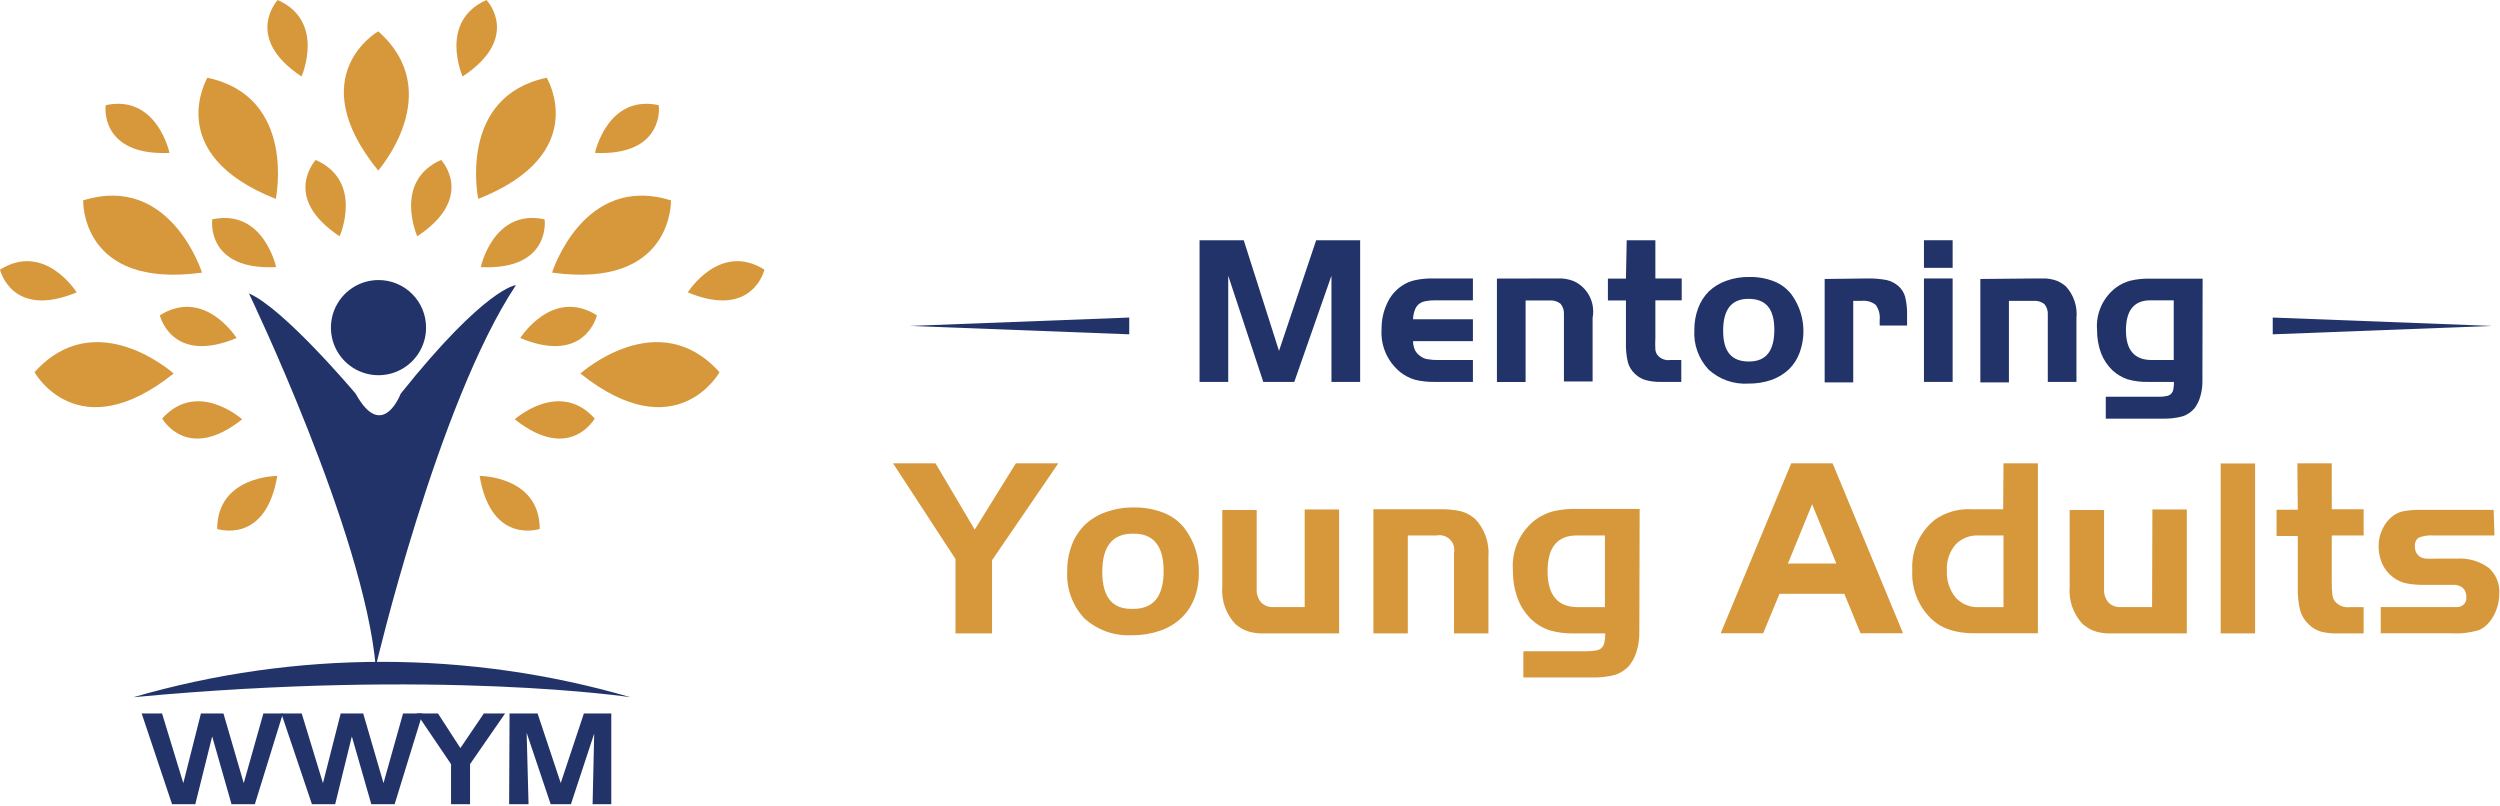 <svg width="180" height="58" viewBox="0 0 180 58" fill="none" xmlns="http://www.w3.org/2000/svg">
<g clip-path="url(#clip0_1124_4746)">
<path d="M64.3 33.362H67.358L70.18 38.133L73.139 33.362H76.198L71.426 40.336V45.604H68.796V40.252L64.3 33.362Z" fill="#D6983B"/>
<path d="M81.619 36.535C82.35 36.524 83.077 36.651 83.76 36.91C84.363 37.142 84.892 37.533 85.29 38.042C85.987 38.958 86.349 40.087 86.314 41.238C86.326 41.875 86.214 42.509 85.986 43.104C85.776 43.641 85.45 44.124 85.03 44.518C84.59 44.925 84.069 45.233 83.5 45.421C82.863 45.637 82.193 45.743 81.52 45.734C80.893 45.772 80.265 45.684 79.672 45.476C79.08 45.267 78.536 44.941 78.071 44.518C77.645 44.063 77.316 43.526 77.105 42.94C76.893 42.353 76.803 41.73 76.84 41.108C76.832 40.457 76.949 39.811 77.184 39.204C77.392 38.661 77.716 38.171 78.132 37.766C78.573 37.359 79.094 37.049 79.662 36.856C80.291 36.637 80.953 36.528 81.619 36.535ZM81.55 38.424C80.093 38.424 79.364 39.342 79.364 41.177C79.364 43.012 80.11 43.899 81.604 43.838C83.057 43.838 83.783 42.928 83.783 41.108C83.783 39.288 83.039 38.393 81.55 38.424Z" fill="#D6983B"/>
<path d="M93.937 36.681H96.415V45.604H91.582C91.231 45.604 90.925 45.604 90.657 45.604C90.422 45.586 90.189 45.547 89.961 45.489C89.773 45.435 89.591 45.361 89.418 45.268C89.25 45.17 89.092 45.058 88.944 44.931C88.607 44.571 88.349 44.144 88.186 43.678C88.025 43.211 87.962 42.716 88.004 42.224V36.719H90.481V42.423C90.462 42.765 90.574 43.101 90.795 43.364C90.903 43.479 91.034 43.57 91.181 43.63C91.328 43.689 91.485 43.716 91.643 43.708H93.937V36.681Z" fill="#D6983B"/>
<path d="M103.587 36.665C103.939 36.665 104.253 36.665 104.513 36.704C104.748 36.721 104.98 36.76 105.208 36.818C105.397 36.871 105.58 36.945 105.751 37.04C105.922 37.139 106.084 37.255 106.233 37.384C106.568 37.747 106.824 38.176 106.984 38.644C107.145 39.111 107.207 39.606 107.166 40.099V45.604H104.689V39.808C104.724 39.636 104.716 39.458 104.665 39.289C104.614 39.121 104.523 38.968 104.399 38.844C104.274 38.72 104.121 38.628 103.953 38.578C103.785 38.527 103.607 38.519 103.434 38.554H101.362V45.604H98.885V36.665H103.587Z" fill="#D6983B"/>
<path d="M118.032 45.528C118.037 45.978 117.975 46.426 117.849 46.858C117.746 47.226 117.574 47.571 117.344 47.875C117.074 48.199 116.719 48.443 116.32 48.579C115.752 48.731 115.164 48.798 114.576 48.777H109.682V46.889H114.27C114.494 46.892 114.717 46.871 114.936 46.828C115.083 46.809 115.22 46.741 115.325 46.636C115.43 46.531 115.498 46.394 115.517 46.246C115.561 46.035 115.581 45.82 115.578 45.604H113.322C112.72 45.621 112.119 45.544 111.54 45.375C111.067 45.214 110.635 44.953 110.271 44.61C109.824 44.184 109.481 43.661 109.269 43.081C109.038 42.447 108.924 41.775 108.933 41.1C108.871 40.398 108.988 39.692 109.273 39.048C109.558 38.404 110.001 37.842 110.562 37.415C110.935 37.143 111.355 36.941 111.8 36.818C112.347 36.69 112.907 36.631 113.467 36.642H118.055L118.032 45.528ZM113.521 38.554C112.119 38.554 111.421 39.418 111.426 41.146C111.431 42.874 112.173 43.731 113.651 43.715H115.555V38.554H113.521Z" fill="#D6983B"/>
<path d="M128.967 33.362H131.949L137.019 45.596H133.96L132.79 42.752H128.126L126.948 45.596H123.89L128.967 33.362ZM128.73 40.573H132.217L130.473 36.306L128.73 40.573Z" fill="#D6983B"/>
<path d="M144.252 33.362H146.729V45.596H142.493C142.05 45.596 141.66 45.596 141.316 45.543C141.001 45.51 140.691 45.443 140.39 45.344C140.123 45.26 139.866 45.145 139.626 45C139.382 44.845 139.156 44.663 138.953 44.457C138.518 44.01 138.181 43.477 137.963 42.892C137.744 42.308 137.649 41.685 137.684 41.062C137.645 40.372 137.772 39.683 138.052 39.051C138.333 38.42 138.759 37.864 139.297 37.43C140.065 36.885 140.995 36.616 141.935 36.665H144.229L144.252 33.362ZM144.252 38.554H142.47C142.158 38.536 141.846 38.586 141.556 38.701C141.265 38.816 141.003 38.993 140.788 39.219C140.356 39.736 140.137 40.398 140.176 41.07C140.136 41.771 140.356 42.463 140.796 43.012C141.005 43.246 141.264 43.431 141.554 43.552C141.843 43.674 142.156 43.73 142.47 43.715H144.252V38.554Z" fill="#D6983B"/>
<path d="M154.973 36.681H157.45V45.604H152.595C152.235 45.604 151.929 45.604 151.662 45.604C151.427 45.585 151.194 45.547 150.966 45.489C150.777 45.435 150.595 45.361 150.423 45.268C150.257 45.166 150.099 45.054 149.949 44.931C149.613 44.57 149.356 44.143 149.195 43.677C149.035 43.21 148.974 42.716 149.016 42.224V36.719H151.494V42.423C151.472 42.764 151.581 43.101 151.799 43.364C151.908 43.48 152.042 43.571 152.19 43.63C152.337 43.69 152.497 43.716 152.656 43.708H154.95L154.973 36.681Z" fill="#D6983B"/>
<path d="M159.89 45.604V33.37H162.367V45.604H159.89Z" fill="#D6983B"/>
<path d="M165.411 33.362H167.888V36.665H170.182V38.554H167.888V41.827C167.883 42.153 167.896 42.48 167.927 42.805C167.941 42.973 167.999 43.133 168.095 43.272C168.226 43.433 168.395 43.559 168.588 43.636C168.781 43.714 168.99 43.741 169.196 43.715H170.182V45.604H168.401C167.971 45.625 167.541 45.584 167.124 45.482C166.788 45.387 166.483 45.208 166.237 44.962C165.937 44.688 165.72 44.336 165.61 43.945C165.479 43.397 165.422 42.833 165.441 42.27V38.592H163.912V36.703H165.441L165.411 33.362Z" fill="#D6983B"/>
<path d="M179.602 38.554H175.229C174.857 38.523 174.483 38.578 174.135 38.715C174.039 38.789 173.964 38.888 173.918 39.001C173.873 39.113 173.858 39.236 173.875 39.357C173.869 39.511 173.904 39.663 173.978 39.798C174.053 39.933 174.162 40.045 174.296 40.121C174.415 40.179 174.545 40.213 174.678 40.221C174.933 40.235 175.188 40.235 175.443 40.221H176.888C177.706 40.167 178.517 40.399 179.182 40.879C179.447 41.114 179.654 41.408 179.787 41.737C179.92 42.066 179.974 42.421 179.946 42.775C179.946 43.048 179.91 43.321 179.839 43.585C179.767 43.851 179.665 44.108 179.534 44.35C179.409 44.574 179.254 44.779 179.075 44.962C178.91 45.129 178.715 45.264 178.501 45.359C177.853 45.559 177.174 45.639 176.498 45.596H171.413V43.708H175.787H176.551C176.727 43.708 176.873 43.708 176.972 43.708C177.06 43.702 177.146 43.679 177.225 43.639C177.304 43.598 177.374 43.543 177.43 43.475C177.487 43.407 177.529 43.328 177.554 43.243C177.579 43.158 177.587 43.069 177.576 42.981C177.581 42.812 177.539 42.645 177.454 42.5C177.379 42.364 177.26 42.259 177.117 42.201C177.007 42.149 176.887 42.118 176.765 42.11C176.62 42.11 176.398 42.11 176.085 42.11H174.556C174.096 42.12 173.637 42.079 173.187 41.987C172.862 41.908 172.558 41.762 172.292 41.559C171.962 41.309 171.699 40.98 171.528 40.603C171.346 40.199 171.255 39.761 171.26 39.319C171.256 38.889 171.352 38.465 171.543 38.08C171.715 37.705 171.978 37.38 172.308 37.132C172.533 36.964 172.795 36.851 173.072 36.803C173.474 36.733 173.881 36.703 174.288 36.711H179.541L179.602 38.554Z" fill="#D6983B"/>
<path d="M19.965 34.264C19.965 34.264 15.637 34.264 15.637 38.087C15.637 38.072 19.124 39.273 19.965 34.264Z" fill="#D6983B"/>
<path d="M17.435 30.189C17.435 30.189 14.215 27.306 11.677 30.135C11.677 30.128 13.466 33.347 17.435 30.189Z" fill="#D6983B"/>
<path d="M17.036 24.339C17.036 24.339 14.742 20.676 11.508 22.703C11.508 22.703 12.349 26.289 17.036 24.339Z" fill="#D6983B"/>
<path d="M19.881 19.231C19.881 19.231 18.978 15.003 15.293 15.79C15.255 15.79 14.803 19.483 19.881 19.231Z" fill="#D6983B"/>
<path d="M24.453 17.014C24.453 17.014 26.212 13.06 22.733 11.516C22.733 11.516 20.217 14.207 24.453 17.014Z" fill="#D6983B"/>
<path d="M34.532 34.264C34.532 34.264 38.86 34.264 38.86 38.087C38.86 38.072 35.373 39.273 34.532 34.264Z" fill="#D6983B"/>
<path d="M37.062 30.189C37.062 30.189 40.282 27.306 42.82 30.135C42.82 30.128 41.031 33.347 37.062 30.189Z" fill="#D6983B"/>
<path d="M37.46 24.339C37.46 24.339 39.754 20.676 42.981 22.703C42.981 22.703 42.147 26.289 37.46 24.339Z" fill="#D6983B"/>
<path d="M34.616 19.231C34.616 19.231 35.519 15.003 39.204 15.79C39.235 15.79 39.686 19.483 34.616 19.231Z" fill="#D6983B"/>
<path d="M30.043 17.014C30.043 17.014 28.284 13.06 31.756 11.516C31.779 11.516 34.272 14.207 30.043 17.014Z" fill="#D6983B"/>
<path d="M12.502 26.893C12.502 26.893 6.905 21.869 2.485 26.801C2.485 26.801 5.598 32.398 12.502 26.893Z" fill="#D6983B"/>
<path d="M14.544 19.629C14.544 19.629 12.296 12.456 5.988 14.429C5.988 14.429 5.781 20.829 14.544 19.629Z" fill="#D6983B"/>
<path d="M19.858 14.322C19.858 14.322 21.387 6.958 14.926 5.597C14.957 5.597 11.638 11.072 19.858 14.322Z" fill="#D6983B"/>
<path d="M27.229 12.28C27.229 12.28 32.2 6.637 27.229 2.256C27.237 2.256 21.663 5.421 27.229 12.28Z" fill="#D6983B"/>
<path d="M41.788 26.893C41.788 26.893 47.393 21.869 51.805 26.801C51.805 26.801 48.693 32.398 41.788 26.893Z" fill="#D6983B"/>
<path d="M39.747 19.629C39.747 19.629 41.995 12.456 48.311 14.429C48.311 14.429 48.495 20.829 39.747 19.629Z" fill="#D6983B"/>
<path d="M34.433 14.322C34.433 14.322 32.904 6.958 39.365 5.597C39.365 5.597 42.653 11.072 34.433 14.322Z" fill="#D6983B"/>
<path d="M5.521 21.051C5.521 21.051 3.227 17.388 0 19.415C0 19.415 0.833 23.001 5.521 21.051Z" fill="#D6983B"/>
<path d="M12.205 11.011C12.205 11.011 11.31 6.783 7.617 7.57C7.586 7.57 7.135 11.233 12.205 11.011Z" fill="#D6983B"/>
<path d="M21.709 5.506C21.709 5.506 23.467 1.552 19.996 0C19.996 0 17.48 2.699 21.709 5.506Z" fill="#D6983B"/>
<path d="M49.52 21.051C49.52 21.051 51.813 17.388 55.04 19.415C55.04 19.415 54.207 23.001 49.52 21.051Z" fill="#D6983B"/>
<path d="M42.836 11.011C42.836 11.011 43.738 6.782 47.424 7.57C47.455 7.57 47.906 11.233 42.836 11.011Z" fill="#D6983B"/>
<path d="M33.309 5.506C33.309 5.506 31.55 1.552 35.022 0C35.044 0 37.56 2.699 33.309 5.506Z" fill="#D6983B"/>
<path d="M92.088 25.264L94.764 17.297H97.93V27.497H95.865V19.851L93.189 27.497H90.956L88.433 19.851V27.497H86.368V17.297H89.549L92.088 25.264Z" fill="#223369"/>
<path d="M106.05 24.561H101.737C101.741 24.793 101.793 25.022 101.89 25.234C101.985 25.405 102.122 25.55 102.288 25.654C102.431 25.763 102.599 25.834 102.777 25.861C103.029 25.906 103.286 25.927 103.542 25.922H106.05V27.497H103.328C102.841 27.508 102.356 27.457 101.883 27.344C101.496 27.23 101.135 27.044 100.82 26.794C100.361 26.421 99.998 25.942 99.764 25.399C99.53 24.855 99.43 24.264 99.474 23.674C99.467 23.048 99.6 22.429 99.864 21.861C100.089 21.343 100.457 20.9 100.927 20.585C101.214 20.384 101.539 20.244 101.883 20.172C102.307 20.081 102.741 20.04 103.175 20.049H106.05V21.625H103.328C103.092 21.618 102.856 21.639 102.624 21.686C102.451 21.716 102.288 21.79 102.15 21.9C102.019 22.014 101.921 22.162 101.867 22.328C101.79 22.539 101.746 22.761 101.737 22.986H106.05V24.561Z" fill="#223369"/>
<path d="M111.693 20.049C111.984 20.049 112.244 20.049 112.458 20.049C112.654 20.064 112.849 20.097 113.039 20.149C113.196 20.191 113.348 20.253 113.49 20.332C113.928 20.58 114.277 20.959 114.488 21.416C114.699 21.873 114.762 22.384 114.668 22.878V27.466H112.603V22.634C112.622 22.357 112.535 22.083 112.359 21.869C112.142 21.698 111.869 21.613 111.594 21.632H109.843V27.505H107.778V20.057L111.693 20.049Z" fill="#223369"/>
<path d="M117.122 17.297H119.187V20.049H121.083V21.625H119.187V24.347C119.17 24.619 119.17 24.892 119.187 25.165C119.197 25.302 119.245 25.434 119.324 25.547C119.432 25.684 119.573 25.79 119.733 25.856C119.894 25.922 120.069 25.944 120.242 25.922H121.052V27.497H119.569C119.205 27.505 118.842 27.461 118.491 27.367C118.203 27.286 117.94 27.133 117.726 26.924C117.476 26.699 117.295 26.407 117.206 26.082C117.101 25.626 117.054 25.159 117.068 24.691V21.632H115.769V20.057H117.068L117.122 17.297Z" fill="#223369"/>
<path d="M125.947 19.942C126.555 19.929 127.161 20.036 127.728 20.256C128.224 20.449 128.658 20.774 128.982 21.196C129.421 21.797 129.703 22.497 129.805 23.233C129.906 23.97 129.823 24.72 129.563 25.417C129.399 25.861 129.138 26.264 128.799 26.595C128.435 26.933 128.005 27.193 127.537 27.359C127.005 27.538 126.447 27.626 125.885 27.619C125.364 27.652 124.842 27.579 124.349 27.406C123.857 27.232 123.404 26.962 123.018 26.61C122.663 26.23 122.389 25.782 122.213 25.293C122.036 24.804 121.962 24.284 121.993 23.765C121.986 23.225 122.079 22.689 122.269 22.183C122.436 21.733 122.696 21.324 123.033 20.982C123.393 20.642 123.82 20.381 124.287 20.218C124.819 20.026 125.381 19.932 125.947 19.942ZM125.885 21.517C124.67 21.517 124.066 22.282 124.066 23.811C124.066 25.341 124.685 26.029 125.924 26.029C127.162 26.029 127.751 25.264 127.751 23.735C127.751 22.206 127.124 21.517 125.885 21.517Z" fill="#223369"/>
<path d="M134.404 20.049C134.886 20.037 135.368 20.075 135.842 20.164C136.159 20.239 136.453 20.392 136.698 20.607C136.925 20.812 137.089 21.078 137.172 21.372C137.274 21.798 137.32 22.235 137.31 22.672V23.437H135.337V23.039C135.378 22.655 135.278 22.268 135.054 21.953C134.764 21.724 134.396 21.62 134.029 21.663H133.433V27.535H131.376V20.087L134.404 20.049Z" fill="#223369"/>
<path d="M138.525 17.297H140.59V19.285H138.525V17.297ZM140.59 20.049V27.497H138.525V20.049H140.59Z" fill="#223369"/>
<path d="M146.546 20.049C146.836 20.049 147.096 20.049 147.311 20.049C147.505 20.063 147.697 20.096 147.884 20.149C148.042 20.19 148.193 20.251 148.335 20.332C148.479 20.413 148.615 20.508 148.74 20.615C149.022 20.922 149.236 21.285 149.368 21.68C149.5 22.076 149.546 22.494 149.505 22.909V27.497H147.441V22.664C147.462 22.389 147.377 22.115 147.203 21.9C146.977 21.719 146.689 21.634 146.401 21.663H144.642V27.535H142.585V20.087L146.546 20.049Z" fill="#223369"/>
<path d="M158.574 27.436C158.58 27.811 158.528 28.185 158.421 28.545C158.337 28.85 158.197 29.138 158.008 29.393C157.781 29.662 157.485 29.863 157.152 29.974C156.678 30.102 156.189 30.158 155.699 30.143H151.616V28.567H155.439C155.624 28.573 155.809 28.555 155.989 28.514C156.113 28.498 156.227 28.443 156.316 28.356C156.404 28.269 156.461 28.155 156.479 28.032C156.512 27.856 156.528 27.677 156.525 27.497H154.651C154.15 27.509 153.65 27.445 153.168 27.306C152.775 27.167 152.413 26.952 152.105 26.671C151.738 26.32 151.453 25.892 151.272 25.417C151.078 24.888 150.983 24.329 150.989 23.765C150.94 23.182 151.039 22.596 151.277 22.062C151.515 21.527 151.884 21.061 152.35 20.707C152.659 20.478 153.01 20.309 153.382 20.21C153.835 20.102 154.3 20.053 154.766 20.064H158.589L158.574 27.436ZM154.82 21.624C153.657 21.624 153.068 22.343 153.068 23.781C153.068 25.218 153.688 25.922 154.927 25.922H156.509V21.624H154.82Z" fill="#223369"/>
<path d="M81.305 24.071L65.5 23.467L81.305 22.863V24.071Z" fill="#223369"/>
<path d="M163.637 22.863L179.435 23.467L163.637 24.071V22.863Z" fill="#223369"/>
<path d="M17.923 21.127C17.923 21.127 26.212 38.347 27.053 47.997C27.053 47.997 31.495 29.057 37.146 20.531C37.146 20.531 34.982 20.669 28.85 28.346C28.85 28.346 27.535 31.84 25.608 28.346C25.608 28.346 20.446 22.206 17.923 21.127Z" fill="#223369"/>
<path d="M30.677 23.582C30.679 24.26 30.479 24.924 30.103 25.488C29.727 26.052 29.193 26.493 28.566 26.753C27.94 27.013 27.251 27.082 26.585 26.95C25.92 26.818 25.309 26.491 24.829 26.012C24.35 25.532 24.024 24.921 23.892 24.256C23.76 23.591 23.828 22.901 24.088 22.275C24.349 21.649 24.789 21.114 25.353 20.738C25.918 20.362 26.581 20.162 27.259 20.164C28.166 20.164 29.035 20.524 29.676 21.165C30.317 21.806 30.677 22.675 30.677 23.582Z" fill="#223369"/>
<path d="M9.604 50.2C21.293 46.803 33.708 46.803 45.397 50.2C45.397 50.2 31.702 48.127 9.604 50.2Z" fill="#223369"/>
<path d="M10.2 51.37H11.668L13.198 56.386L14.467 51.37H16.088L17.549 56.386L18.963 51.37H20.37L18.351 57.9H16.669L15.277 53.021L14.062 57.9H12.387L10.2 51.37Z" fill="#223369"/>
<path d="M20.256 51.37H21.724L23.253 56.386L24.53 51.37H26.151L27.612 56.386L29.019 51.37H30.426L28.415 57.9H26.733L25.333 53.021L24.133 57.9H22.458L20.256 51.37Z" fill="#223369"/>
<path d="M30.005 51.37H31.534L33.148 53.862L34.837 51.37H36.367L33.843 55.017V57.9H32.475V55.017L30.005 51.37Z" fill="#223369"/>
<path d="M36.688 51.37H38.706L40.373 56.378L42.04 51.37H44.013V57.9H42.667L42.782 52.815L41.108 57.9H39.647L37.919 52.761L38.056 57.9H36.657L36.688 51.37Z" fill="#223369"/>
</g>
<defs>
<clipPath id="clip0_1124_4746">
<rect width="180" height="57.892" fill="white"/>
</clipPath>
</defs>
</svg>
